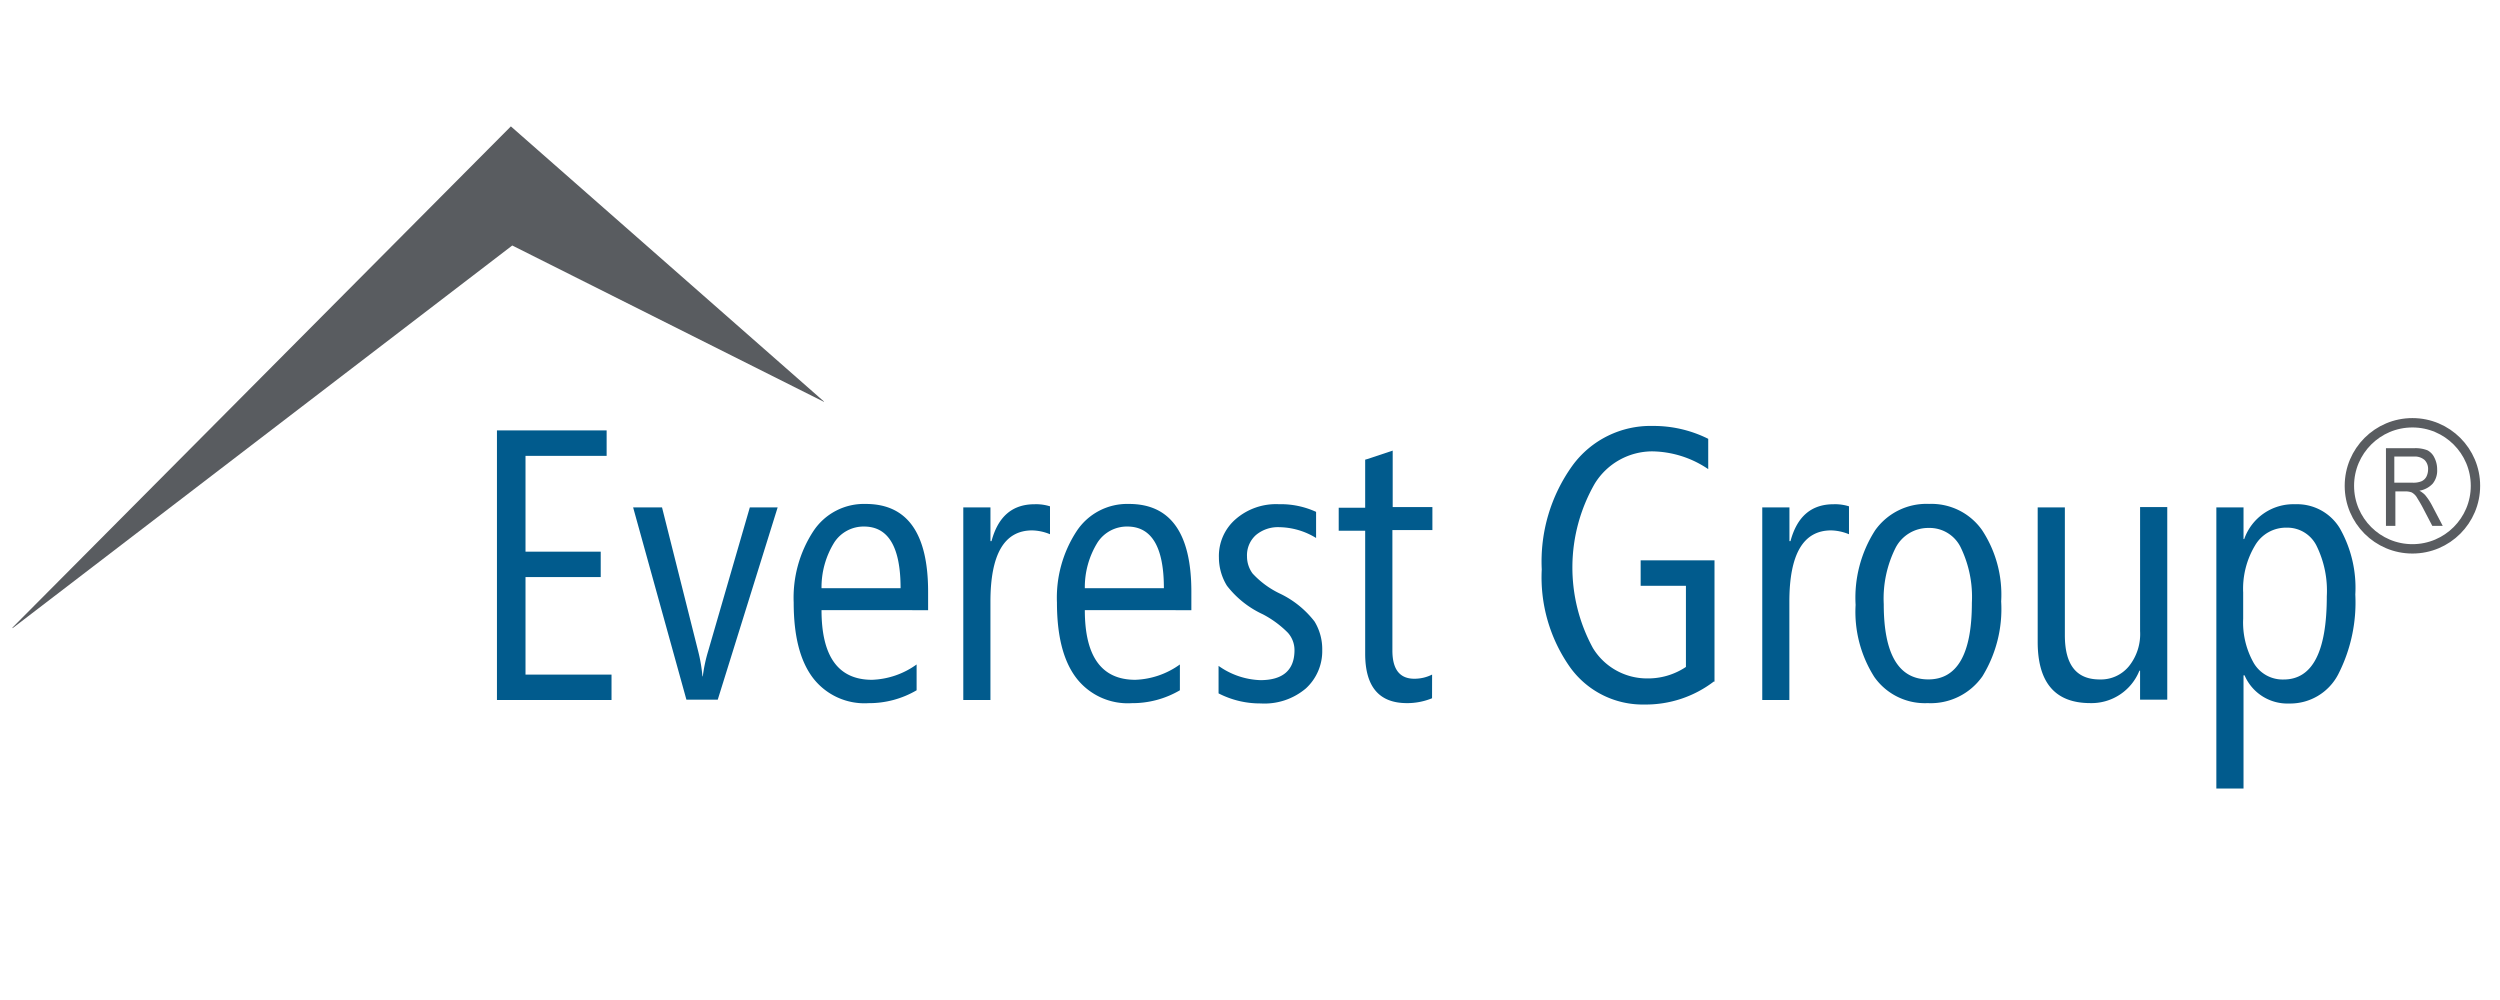 <svg xmlns="http://www.w3.org/2000/svg" width="200" height="80" viewBox="0 0 200 80"><defs><style>.a{fill:#fff;}.b{fill:#015b8d;}.c{fill:#595c60;}.d{fill:none;stroke:#595c60;stroke-miterlimit:10;stroke-width:0.75px;}</style></defs><rect class="a" width="200" height="80"/><g transform="translate(-1.8 -135.23)"><g transform="translate(41.556 169.303)"><path class="b" d="M36.356,187.939V166.4h8.775v2.034H38.641V176.1h6.017v2.034H38.641v7.8h6.881v2.034H36.356Z" transform="translate(-36.356 -166.04)"/><path class="b" d="M52.558,187.113H50.051l-4.263-15.381H48.1L51,183.268a12.656,12.656,0,0,1,.334,1.977h.028a12.1,12.1,0,0,1,.418-1.977l3.344-11.536H57.35Z" transform="translate(-34.894 -165.213)"/><path class="b" d="M59.137,179.989c0,3.705,1.337,5.573,4.04,5.573a6.468,6.468,0,0,0,3.567-1.227V186.4a7.511,7.511,0,0,1-3.845,1.031,5.193,5.193,0,0,1-4.458-2.034c-1.03-1.365-1.531-3.371-1.531-6.019a9.72,9.72,0,0,1,1.559-5.684,4.846,4.846,0,0,1,4.208-2.2c3.316,0,4.987,2.341,4.987,7.021v1.477Zm6.325-1.756q0-4.931-2.926-4.932a2.8,2.8,0,0,0-2.368,1.254,6.8,6.8,0,0,0-1.031,3.677Z" transform="translate(-33.171 -165.251)"/><path class="b" d="M75.594,173.912a3.954,3.954,0,0,0-1.421-.306c-2.229,0-3.344,1.894-3.344,5.711v7.857H68.657V171.766h2.173v2.7h.084c.529-1.977,1.671-2.953,3.455-2.953a3.723,3.723,0,0,1,1.225.167v2.229Z" transform="translate(-31.35 -165.247)"/><path class="b" d="M77.375,179.989c0,3.705,1.337,5.573,4.04,5.573a6.464,6.464,0,0,0,3.565-1.227V186.4a7.511,7.511,0,0,1-3.845,1.031,5.191,5.191,0,0,1-4.457-2.034c-1.031-1.365-1.533-3.371-1.533-6.019a9.711,9.711,0,0,1,1.56-5.684,4.842,4.842,0,0,1,4.206-2.2c3.316,0,4.987,2.341,4.987,7.021v1.477Zm6.325-1.756q0-4.931-2.926-4.932a2.805,2.805,0,0,0-2.369,1.254,6.788,6.788,0,0,0-1.03,3.677Z" transform="translate(-30.345 -165.251)"/><path class="b" d="M86.339,186.644v-2.2a6.108,6.108,0,0,0,3.344,1.142c1.811,0,2.73-.808,2.73-2.4a2.081,2.081,0,0,0-.529-1.393,8.064,8.064,0,0,0-2.006-1.477,7.717,7.717,0,0,1-2.87-2.285,4.32,4.32,0,0,1-.641-2.257,3.889,3.889,0,0,1,1.337-3.064,4.921,4.921,0,0,1,3.455-1.2,6.792,6.792,0,0,1,2.982.613v2.089a5.781,5.781,0,0,0-2.926-.863,2.739,2.739,0,0,0-1.9.64,2.169,2.169,0,0,0-.7,1.7,2.288,2.288,0,0,0,.446,1.365,7.149,7.149,0,0,0,2.146,1.588,7.671,7.671,0,0,1,2.813,2.257,4.253,4.253,0,0,1,.613,2.285,4.044,4.044,0,0,1-1.31,3.065,5.125,5.125,0,0,1-3.622,1.2A7.247,7.247,0,0,1,86.339,186.644Z" transform="translate(-28.61 -165.247)"/><path class="b" d="M102.129,187.61a5.258,5.258,0,0,1-2.006.39c-2.229,0-3.344-1.31-3.344-3.957v-9.835H94.662V172.37h2.117v-3.845c.083-.029.223-.057.446-.14l1.756-.586v4.514h3.176v1.84h-3.2v9.639q0,2.257,1.754,2.257a3.135,3.135,0,0,0,1.422-.334Z" transform="translate(-27.321 -165.823)"/><path class="b" d="M122.489,186.538a8.961,8.961,0,0,1-5.544,1.839,7.158,7.158,0,0,1-5.934-2.953,12.479,12.479,0,0,1-2.286-7.857,13.136,13.136,0,0,1,2.452-8.3,7.732,7.732,0,0,1,6.437-3.176,9.758,9.758,0,0,1,4.429,1.03v2.424a8.166,8.166,0,0,0-4.457-1.421,5.411,5.411,0,0,0-4.626,2.591,13.474,13.474,0,0,0-.139,13.15,5.073,5.073,0,0,0,4.346,2.424,5.446,5.446,0,0,0,3.092-.919v-6.492h-3.622v-2.034h5.908v9.7Z" transform="translate(-25.141 -166.088)"/><path class="b" d="M130.933,173.912a3.954,3.954,0,0,0-1.421-.306c-2.229,0-3.344,1.894-3.344,5.711v7.857H124V171.766h2.174v2.7h.083c.53-1.977,1.672-2.953,3.456-2.953a3.723,3.723,0,0,1,1.225.167v2.229Z" transform="translate(-22.775 -165.247)"/><path class="b" d="M136.228,187.428a4.944,4.944,0,0,1-4.263-2.089,9.72,9.72,0,0,1-1.5-5.768,9.988,9.988,0,0,1,1.559-5.962,5.031,5.031,0,0,1,4.32-2.118,4.957,4.957,0,0,1,4.234,2.09,9.388,9.388,0,0,1,1.533,5.711,10.285,10.285,0,0,1-1.5,5.99A5.05,5.05,0,0,1,136.228,187.428Zm.083-14.014A2.939,2.939,0,0,0,133.665,175a9.065,9.065,0,0,0-.948,4.514c0,4.012,1.2,6.017,3.567,6.017,2.313,0,3.483-2.034,3.483-6.129a9.087,9.087,0,0,0-.892-4.429A2.765,2.765,0,0,0,136.311,173.414Z" transform="translate(-21.773 -165.251)"/><path class="b" d="M151.268,187.116V184.8h-.055a4.125,4.125,0,0,1-3.928,2.592c-2.815,0-4.208-1.644-4.208-4.9V171.736h2.174v10.226c0,2.368.919,3.538,2.786,3.538a2.9,2.9,0,0,0,2.34-1.058,4.113,4.113,0,0,0,.892-2.815v-9.919h2.174v15.408Z" transform="translate(-19.818 -165.217)"/><path class="b" d="M157.709,185.2h-.083v9.055h-2.174V171.766h2.174V174.3h.055a4.164,4.164,0,0,1,4.068-2.787,4,4,0,0,1,3.567,1.9,9.631,9.631,0,0,1,1.253,5.321,12.621,12.621,0,0,1-1.365,6.381,4.331,4.331,0,0,1-3.928,2.34A3.729,3.729,0,0,1,157.709,185.2Zm-.111-6.575v2.034a6.587,6.587,0,0,0,.835,3.538,2.677,2.677,0,0,0,2.4,1.337c2.312,0,3.455-2.228,3.455-6.658a8.134,8.134,0,0,0-.835-4.068,2.606,2.606,0,0,0-2.369-1.421,2.859,2.859,0,0,0-2.535,1.421A6.735,6.735,0,0,0,157.6,178.62Z" transform="translate(-17.9 -165.247)"/></g><path class="c" d="M67.718,167.38,42.781,154.87,2.8,185.49v-.056l39.87-40.093,25.048,22.011Z"/><g transform="translate(192.676 171.086)"><path class="c" d="M167.2,173.872v-6.24h2.257a2.633,2.633,0,0,1,1.059.166,1.267,1.267,0,0,1,.557.586,2.057,2.057,0,0,1,.223.947,1.655,1.655,0,0,1-.361,1.142,1.863,1.863,0,0,1-1.059.558,2.04,2.04,0,0,1,.446.334,4.713,4.713,0,0,1,.529.781l.892,1.7h-.835l-.669-1.282c-.251-.5-.474-.835-.586-1.03a1.145,1.145,0,0,0-.39-.363,1.406,1.406,0,0,0-.529-.083h-.78v2.758H167.2Zm.669-3.482h1.449a1.705,1.705,0,0,0,.724-.112.825.825,0,0,0,.39-.362,1.3,1.3,0,0,0,.139-.586,1.008,1.008,0,0,0-.278-.752,1.176,1.176,0,0,0-.808-.28h-1.616Z" transform="translate(-167.2 -167.632)"/></g><circle class="d" cx="5.043" cy="5.043" r="5.043" transform="translate(189.751 169.052)"/></g></svg>
